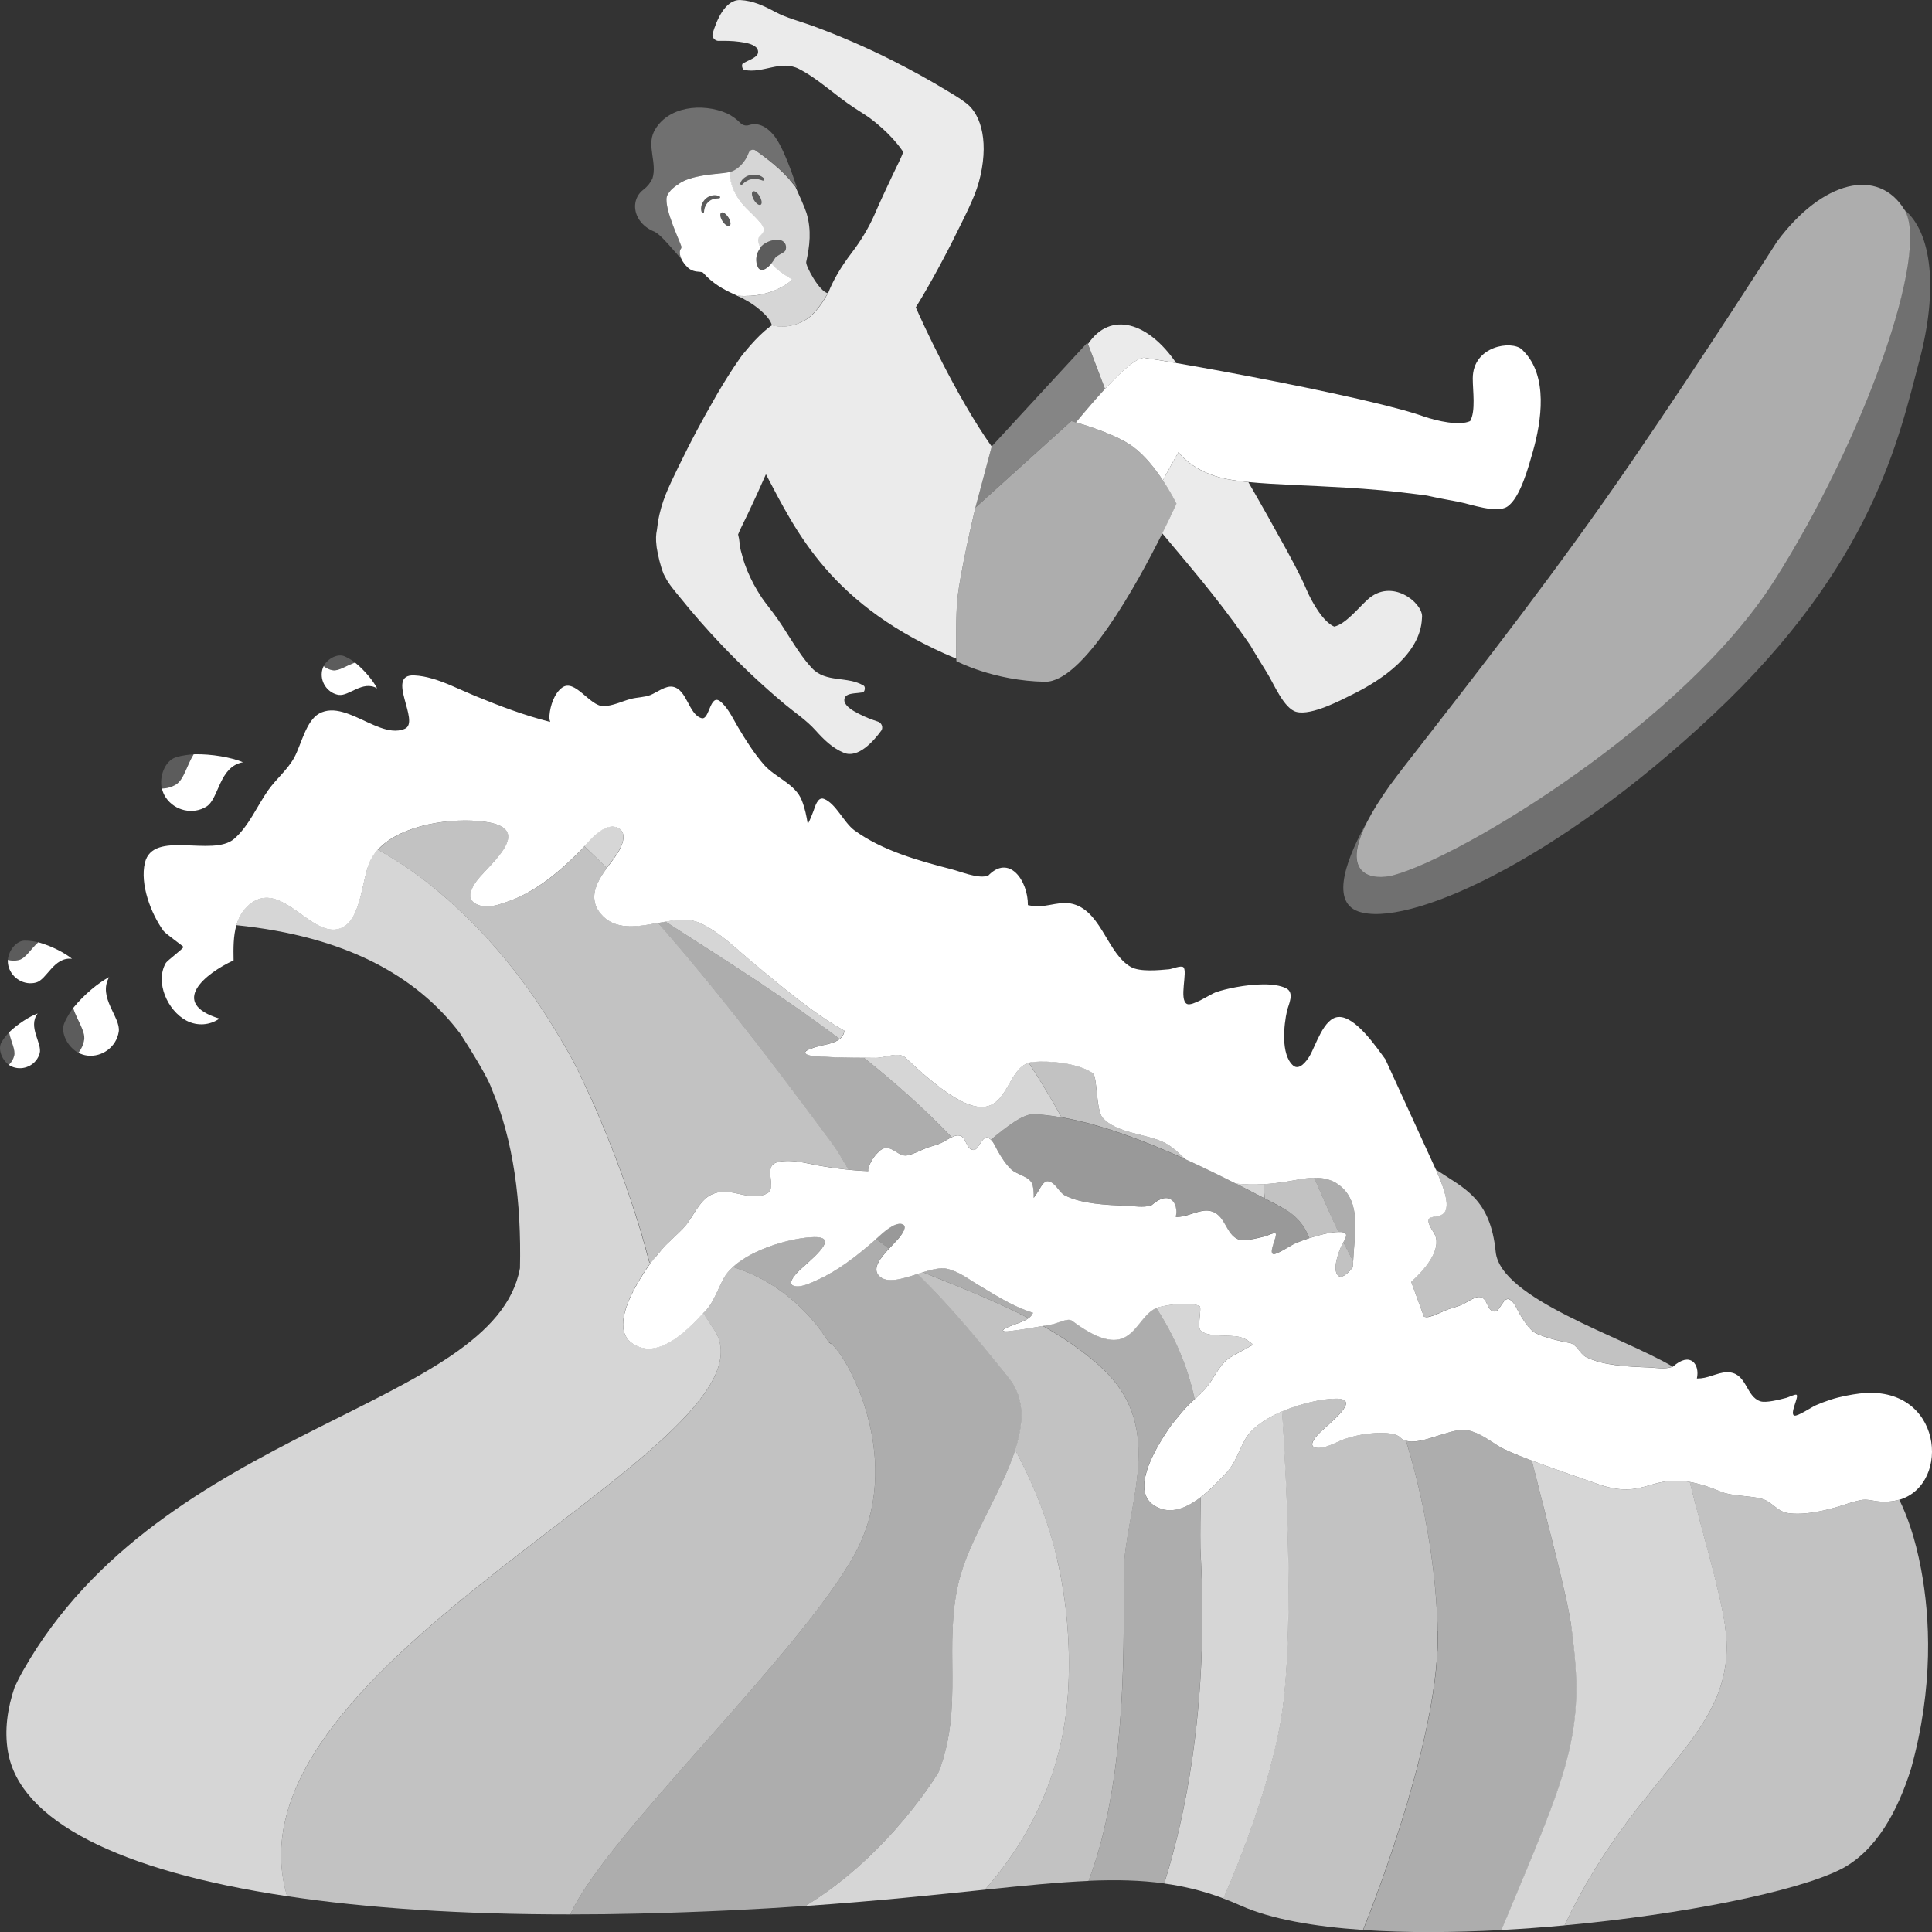 <svg viewBox="0 0 300 300" xmlns="http://www.w3.org/2000/svg"><rect x="0" y="0" width="300" height="300" fill="#333333" stroke="none"/><g fill="#fff"><path d="m 208.66 191.36 c .68 .17 .29 .92 -.06 1.53 .49 .99 .99 1.97 1.52 2.95 .17 -4.18 1.37 -9.09 -2.15 -11.81 -1.19 -.92 -2.53 -1.17 -3.91 -1.15 1.23 2.81 2.44 5.62 3.76 8.41 .32 -.01 .6 .01 .83 .07 z" opacity=".6"/><path d="m 147.79 176.57 c .32 -.15 .63 -.26 .9 -.27 1.49 -.04 1.15 2.19 2.48 2.26 .83 .04 1.38 -2.47 2.37 -1.85 .12 .08 .22 .17 .32 .26 2.49 -2.03 5.02 -4.07 6.79 -3.97 1.35 .08 2.76 .25 4.19 .51 -1.6 -2.89 -3.3 -5.72 -5.1 -8.49 -4.95 1.54 -2.51 15.08 -19.07 -.73 -1.17 -1.12 -3.14 -.01 -4.72 -.03 -.6 -.01 -1.21 -.01 -1.81 -.02 4.72 3.76 9.3 7.82 13.64 12.33 z" opacity=".8"/><path d="m 95.78 132.63 c .66 -.98 1.83 -3.29 .17 -4.1 -1.84 -.9 -3.92 1.4 -5.23 2.86 1.16 1.09 2.32 2.22 3.48 3.39 .56 -.77 1.14 -1.5 1.58 -2.15 z" opacity=".8"/><path d="m 131.09 160.26 c .02 -.07 .02 -.14 .03 -.21 -5.06 -2.81 -9.65 -6.83 -14.04 -10.43 -2.63 -2.16 -5.35 -4.94 -8.47 -6.33 -1.51 -.67 -3.36 -.51 -5.29 -.19 8.97 5.78 18.2 11.55 27.05 18.22 .34 -.27 .59 -.61 .7 -1.06 z" opacity=".8"/><path d="m 44.57 294.44 c -26.11 -3.91 -41.54 -11.73 -43.34 -22.46 -.56 -3.31 -.08 -6.69 1.04 -10 .39 -.83 .81 -1.68 1.31 -2.56 21.62 -38.18 73.18 -40.7 77.16 -62.5 .23 -10.26 -.98 -19.84 -4.45 -27.98 0 0 -.38 -1.56 -4.81 -8.42 -6.76 -8.97 -17.77 -15.12 -34.79 -16.86 .07 -.25 .16 -.49 .26 -.73 .25 -.63 .58 -1.22 1.03 -1.75 .22 -.26 .46 -.51 .74 -.74 1.71 -1.41 3.38 -1.23 5 -.44 1.84 .88 3.63 2.53 5.41 3.52 1.31 .73 2.6 1.1 3.9 .54 .04 -.01 .07 -.04 .11 -.06 3.05 -1.48 3 -7.63 4.37 -10.41 .05 -.1 .11 -.19 .16 -.28 .13 -.24 .27 -.47 .42 -.69 .18 -.24 .36 -.48 .56 -.7 .54 .3 1.07 .62 1.6 .93 1.43 .86 2.83 1.77 4.2 2.76 .43 .31 .86 .61 1.28 .94 1.71 1.31 3.35 2.72 4.95 4.18 2.21 2.03 4.31 4.18 6.28 6.45 3.71 4.27 7 8.92 9.87 13.81 .01 .02 .02 .04 .03 .05 .98 1.65 2.26 3.72 3.62 6.77 .01 .04 .03 .07 .03 .07 .66 1.37 1.3 2.74 1.9 4.12 2.27 5.21 4.31 10.57 6.07 16.02 .07 .23 .15 .45 .22 .68 .02 .05 .04 .11 .05 .17 .05 .15 .1 .3 .15 .47 .01 .02 .01 .03 .02 .05 .17 .55 .3 .95 .3 .95 .65 2.14 1.29 4.48 1.62 5.75 h .17 c -3.4 4.83 -6.02 10.37 -2.79 12.52 2.99 1.98 6.58 .14 10.97 -4.73 .63 .97 1.3 1.99 1.99 3.04 9.65 17.95 -77.35 51.07 -66.61 87.5 z" opacity=".8"/><path d="m 222.62 191.36 c 1.39 2.14 -.75 5.21 -3.5 7.66 l 1.89 5.15 c .04 .1 .07 .19 .1 .28 .22 .06 .44 .08 .67 .03 1 -.2 2.08 -.8 3.08 -1.18 .72 -.27 1.49 -.4 2.19 -.74 .47 -.22 1.08 -.64 1.66 -.91 .32 -.15 .63 -.26 .9 -.27 1.49 -.04 1.15 2.19 2.48 2.26 .83 .04 1.38 -2.47 2.37 -1.85 .12 .07 .22 .17 .32 .26 .48 .47 .75 1.16 1.06 1.71 .57 1.01 1.19 2.01 2.03 2.84 .96 .94 5.14 1.81 5.77 1.9 1.2 .17 1.67 1.73 2.65 2.22 2.6 1.3 6.35 1.48 9.68 1.6 .92 .03 2.56 .33 3.62 -.07 l .14 -.03 .01 -.01 c -7.95 -4.7 -26.76 -10.53 -27.49 -17.83 -.83 -8.3 -4.87 -9.82 -9.29 -12.77 5.22 11.47 -3.82 4.38 -.35 9.74 z" opacity=".7"/><path d="m 130.17 179 c .6 .93 1.18 1.89 1.55 2.63 1.02 .11 2.05 .19 3.1 .22 -.02 -.15 -.03 -.27 -.02 -.32 .02 -.08 .05 -.16 .07 -.24 .24 -.78 .8 -1.75 1.54 -2.42 .11 -.12 .22 -.22 .34 -.31 1.57 -1.12 2.62 1.13 4.1 .84 1 -.2 2.08 -.8 3.08 -1.18 .72 -.27 1.49 -.4 2.19 -.74 .47 -.22 1.08 -.64 1.66 -.91 -4.34 -4.51 -8.92 -8.57 -13.64 -12.33 -2.25 -.02 -4.51 -.03 -6.76 -.21 -.41 -.03 -2.13 0 -2.34 -.55 -.16 -.43 1.45 -.85 1.66 -.91 1.05 -.33 2.71 -.47 3.68 -1.25 -8.85 -6.67 -18.09 -12.44 -27.05 -18.22 -.39 .06 -.79 .13 -1.18 .21 10.11 11.43 19.77 24.44 26.72 33.8 .4 .54 .85 1.2 1.3 1.89 z" opacity=".6"/><path d="m 199.04 187.5 c 2.23 1.18 3.55 2.82 4.28 4.75 1.53 -.5 3.29 -.94 4.51 -.96 -1.32 -2.79 -2.54 -5.6 -3.76 -8.41 -1.6 .03 -3.25 .45 -4.74 .67 -1.01 .15 -2.06 .26 -3.11 .32 .05 .74 .1 1.48 .16 2.21 .94 .49 1.83 .97 2.67 1.41 z" opacity=".7"/><path d="m 184.04 179.99 c -.97 -.96 -1.95 -1.91 -3.18 -2.54 -2.77 -1.42 -7.51 -1.44 -9.66 -3.93 -1.05 -1.21 -.79 -6.43 -1.52 -6.91 -2.4 -1.56 -6.61 -1.94 -9.26 -1.74 -.24 .02 -.47 .07 -.68 .13 1.8 2.77 3.5 5.61 5.1 8.49 6.14 1.08 12.9 3.64 19.2 6.49 z" opacity=".7"/><path d="m 196.21 183.87 c -1.43 .09 -2.88 .07 -4.32 -.1 1.57 .8 3.07 1.57 4.47 2.31 -.06 -.74 -.11 -1.47 -.16 -2.21 z" opacity=".8"/><path d="m 294.92 232.87 c -1.01 .29 -2.16 .4 -3.46 .24 -.79 -.1 -1.6 -.36 -2.56 -.17 -1.11 .22 -2.3 .66 -3.36 .98 -.73 .22 -1.46 .41 -2.19 .58 -1.92 .44 -3.83 .68 -5.53 .48 -1.92 -.22 -2.56 -1.79 -4.29 -2.26 s -4.66 -.41 -6.19 -1.05 c -1.98 -.83 -3.59 -1.31 -4.95 -1.55 -6.44 -1.14 -7.23 3.05 -15 .06 -.51 -.2 -5.46 -1.84 -9.53 -3.38 -2.15 -.81 -4.05 -1.6 -4.94 -2.12 -1.55 -.92 -3.08 -2.19 -5.06 -2.59 -.96 -.2 -2.26 .13 -3.63 .56 -.28 .08 -.57 .17 -.85 .26 -1.86 .6 -3.75 1.2 -5.05 .81 -.36 -.1 -.68 -.26 -.93 -.53 -1.07 -1.14 -6.37 -.79 -9.47 .62 -1.16 .53 -2.76 1.29 -3.78 .94 -.89 -.31 -.05 -1.4 .55 -2.04 1.44 -1.54 7.07 -5.6 2.64 -5.52 -2.06 .03 -5.33 .73 -8.25 1.98 -1.66 .71 -3.21 1.6 -4.36 2.65 -.38 .35 -.73 .72 -1.01 1.11 -1.15 1.58 -1.86 4.55 -3.6 6.07 -1.29 1.42 -2.51 2.58 -3.66 3.47 -2.78 2.14 -5.2 2.66 -7.31 1.25 -3.23 -2.15 -.61 -7.69 2.79 -12.51 .74 -.88 1.44 -1.78 2.18 -2.59 .41 -.45 .87 -.88 1.34 -1.31 .01 -.01 .03 -.03 .05 -.04 .74 -.69 1.49 -1.37 2.06 -2.12 .19 -.24 .39 -.54 .59 -.84 .8 -1.26 1.68 -2.84 2.93 -3.57 .34 -.2 1.78 -1.01 3.51 -1.94 -.58 -.46 -1.16 -.94 -1.99 -1.16 -1.73 -.47 -5.01 .11 -6.19 -1.05 -.57 -.57 .27 -3.62 -.18 -3.8 -1.46 -.6 -4.32 -.29 -6.18 .16 -.17 .04 -.33 .1 -.49 .16 -3.62 1.52 -3.64 9.04 -13.1 1.99 -.67 -.51 -2.17 .39 -3.26 .58 -.42 .07 -.84 .14 -1.27 .22 -1.55 .27 -3.11 .55 -4.63 .73 -.28 .03 -1.48 .26 -1.55 -.03 -.06 -.22 1.1 -.67 1.26 -.73 .76 -.32 1.92 -.62 2.69 -1.18 .27 -.2 .5 -.43 .63 -.71 .02 -.04 .04 -.09 .05 -.13 -3.14 -.98 -5.81 -2.73 -8.39 -4.26 -1.55 -.91 -3.08 -2.18 -5.06 -2.59 -.96 -.19 -2.26 .14 -3.63 .56 -.28 .09 -.57 .18 -.85 .27 -2.36 .76 -4.78 1.55 -5.98 .27 -1.07 -1.14 .22 -2.76 1.56 -4.19 .48 -.52 .98 -1.02 1.36 -1.45 .58 -.65 1.68 -2.13 .64 -2.39 -1.16 -.29 -2.89 1.3 -3.98 2.31 -.2 .19 -.38 .35 -.53 .48 -2.55 2.21 -5.42 4.45 -8.52 5.86 -1.16 .53 -2.76 1.3 -3.78 .94 -.89 -.31 -.05 -1.39 .55 -2.03 1.44 -1.55 7.07 -5.6 2.64 -5.53 -3.23 .06 -9.45 1.72 -12.61 4.64 -.38 .35 -.73 .72 -1.01 1.1 -1.15 1.58 -1.86 4.55 -3.6 6.07 -4.39 4.87 -7.98 6.71 -10.97 4.73 -1.04 -.69 -1.47 -1.73 -1.47 -2.98 0 -2.65 1.95 -6.26 4.26 -9.54 .23 -.28 .46 -.56 .69 -.83 .25 -.31 .51 -.61 .77 -.92 .24 -.28 .47 -.57 .72 -.84 .14 -.14 .28 -.29 .43 -.43 .29 -.29 .6 -.58 .91 -.87 l .15 -.15 c .45 -.41 .89 -.82 1.3 -1.25 .16 -.17 .31 -.35 .46 -.52 .07 -.08 .14 -.16 .2 -.24 .03 -.03 .05 -.07 .07 -.1 .17 -.23 .34 -.48 .52 -.75 .55 -.85 1.14 -1.86 1.85 -2.65 .33 -.36 .68 -.68 1.08 -.91 .4 -.24 .81 -.39 1.21 -.48 l .09 -.03 h .02 c .21 -.04 .42 -.07 .62 -.08 .22 -.02 .43 -.02 .64 -.01 1.66 .09 3.28 .83 4.9 .68 .2 -.02 .41 -.06 .61 -.11 .28 -.06 .55 -.15 .83 -.3 .46 -.23 .61 -.64 .64 -1.12 .01 -.09 .02 -.18 .02 -.27 -.02 -.96 -.39 -2.13 .08 -2.88 .18 -.28 .47 -.49 .92 -.62 .12 -.03 .24 -.06 .38 -.08 1.3 -.19 2.55 -.04 3.75 .18 .02 .01 .04 .01 .07 .02 .79 .15 1.56 .32 2.3 .45 1.46 .26 2.95 .47 4.48 .63 1.02 .11 2.05 .19 3.1 .22 -.02 -.15 -.03 -.28 -.02 -.32 .02 -.08 .05 -.16 .07 -.24 .24 -.78 .8 -1.75 1.54 -2.42 .11 -.12 .23 -.22 .34 -.31 1.58 -1.12 2.62 1.13 4.11 .84 1 -.19 2.08 -.8 3.08 -1.18 .71 -.27 1.48 -.4 2.18 -.74 .47 -.22 1.09 -.64 1.67 -.91 .32 -.15 .63 -.26 .89 -.27 1.49 -.04 1.15 2.19 2.48 2.26 .83 .04 1.38 -2.47 2.37 -1.85 .12 .08 .23 .17 .33 .26 .48 .47 .74 1.16 1.05 1.71 .57 1.01 1.2 2.01 2.04 2.84 .95 .94 3.01 1.11 3.38 2.48 .16 .64 .19 1.31 .17 2 .35 -.46 .64 -.93 .86 -1.28 .24 -.4 .73 -1.4 1.36 -1.31 1.2 .17 1.67 1.73 2.65 2.22 2.6 1.3 6.35 1.48 9.68 1.6 .92 .03 2.57 .33 3.63 -.07 l .14 -.03 c 2.73 -2.44 4.23 -.37 3.74 1.82 .22 0 .43 0 .64 -.02 1.53 -.15 3.05 -1.13 4.52 -.93 2.62 .37 2.49 3.75 4.68 4.49 .88 .29 2.97 -.26 4.07 -.53 .31 -.08 1.36 -.61 1.57 -.47 .42 .26 -1.15 3.03 -.33 3.23 .52 .13 2.73 -1.35 3.31 -1.61 s 1.4 -.57 2.29 -.86 c 1.53 -.5 3.29 -.94 4.51 -.96 .32 -.01 .6 .01 .83 .07 .27 .07 .37 .23 .37 .44 0 .31 -.22 .72 -.43 1.09 -.1 .18 -.19 .34 -.26 .48 -.61 1.3 -1.56 4.06 -.42 4.8 .07 .04 .15 .06 .23 .07 .14 0 .3 -.04 .46 -.12 .37 -.19 .77 -.56 1.04 -.86 .08 -.09 .16 -.18 .21 -.25 .02 -.02 .04 -.05 .06 -.07 .03 -.04 .06 -.07 .09 -.11 s .06 -.08 .09 -.13 c 0 -.19 .01 -.39 .02 -.59 v -.28 c .17 -4.17 1.37 -9.09 -2.15 -11.8 -1.18 -.91 -2.53 -1.17 -3.9 -1.15 -1.61 .03 -3.25 .45 -4.75 .67 -1.01 .15 -2.05 .26 -3.1 .32 -1.44 .09 -2.88 .07 -4.32 -.09 -2.47 -1.25 -5.12 -2.55 -7.86 -3.79 -.97 -.95 -1.94 -1.9 -3.18 -2.54 -2.76 -1.42 -7.51 -1.44 -9.66 -3.92 -1.04 -1.21 -.78 -6.43 -1.52 -6.91 -2.4 -1.56 -6.6 -1.94 -9.25 -1.73 -.25 .02 -.47 .06 -.68 .13 -4.96 1.54 -2.51 15.08 -19.07 -.73 -1.17 -1.12 -3.14 -.01 -4.72 -.03 -.6 -.01 -1.2 -.01 -1.81 -.02 -2.25 -.01 -4.51 -.03 -6.76 -.2 -.41 -.04 -2.13 -.01 -2.34 -.55 -.16 -.43 1.45 -.85 1.66 -.92 1.05 -.33 2.71 -.47 3.68 -1.24 .33 -.27 .59 -.61 .7 -1.06 .02 -.07 .02 -.15 .04 -.22 -5.06 -2.81 -9.66 -6.83 -14.04 -10.42 -2.63 -2.16 -5.35 -4.95 -8.46 -6.33 -1.52 -.67 -3.37 -.5 -5.3 -.19 -.39 .07 -.78 .14 -1.18 .21 -.53 .09 -1.06 .19 -1.59 .27 -.5 .08 -1 .15 -1.49 .19 -.08 .01 -.16 .01 -.24 .02 -.12 0 -.24 .01 -.36 .02 -1.25 .06 -2.43 -.08 -3.49 -.59 -.63 -.31 -1.21 -.75 -1.73 -1.38 -.57 -.68 -.85 -1.37 -.94 -2.06 -.24 -1.74 .79 -3.46 1.9 -4.99 .56 -.77 1.14 -1.5 1.58 -2.15 .66 -.98 1.83 -3.29 .17 -4.1 -.29 -.14 -.58 -.2 -.87 -.2 -1.6 0 -3.25 1.83 -4.36 3.06 -.15 .16 -.29 .31 -.41 .45 -.08 .09 -.16 .17 -.23 .24 -2.38 2.4 -5.03 4.77 -8.03 6.43 -.92 .52 -1.87 .97 -2.86 1.33 -.52 .19 -1.11 .4 -1.72 .58 -1.23 .35 -2.56 .52 -3.67 -.14 -.36 -.21 -.57 -.48 -.68 -.77 -.31 -.88 .32 -1.99 .84 -2.7 .62 -.86 1.99 -2.15 3.13 -3.5 .01 -.02 .03 -.03 .04 -.05 l .03 -.03 c 1.61 -1.93 2.72 -3.96 .48 -5.03 -.4 -.19 -.9 -.35 -1.52 -.48 -4.53 -.9 -12.57 -.12 -16.69 3.45 -.28 .24 -.54 .49 -.77 .75 h -.01 c -.2 .22 -.38 .46 -.56 .7 -.15 .22 -.29 .45 -.42 .69 -.05 .09 -.11 .18 -.16 .28 -1.37 2.78 -1.32 8.93 -4.37 10.41 -.04 .02 -.07 .05 -.11 .06 -1.3 .56 -2.59 .19 -3.9 -.54 -1.78 -.99 -3.57 -2.64 -5.41 -3.52 -1.62 -.79 -3.29 -.98 -5 .43 -.28 .24 -.52 .49 -.74 .75 -.45 .53 -.78 1.12 -1.03 1.75 -.1 .24 -.19 .48 -.26 .73 -.47 1.65 -.47 3.54 -.43 5.44 -4.4 2.03 -10.09 6.63 -2.2 9.04 -1.44 1.02 -3.41 1.22 -5.15 .3 -2.9 -1.56 -4.86 -5.91 -3.2 -8.89 .27 -.48 2.76 -2.24 2.76 -2.55 -.01 -.08 -2.79 -2.06 -3.09 -2.47 -1.97 -2.72 -3.68 -7.28 -2.89 -10.58 1.25 -5.21 10.51 -.82 13.87 -3.73 2.26 -1.96 3.57 -5.12 5.28 -7.55 1.24 -1.75 3.04 -3.21 4.06 -5.1 1.06 -1.96 1.81 -5.66 3.84 -6.79 1.15 -.64 2.4 -.59 3.69 -.23 2.54 .7 5.23 2.6 7.62 2.85 .7 .08 1.38 .01 2.02 -.27 2.44 -1.09 -3.1 -8.48 1.43 -8.28 1.89 .08 3.83 .76 5.7 1.55 1.28 .54 2.54 1.13 3.73 1.62 3.81 1.57 7.71 3.05 11.69 4.05 -.07 -.29 -.14 -.53 -.13 -.62 0 -.13 .01 -.26 .02 -.4 .12 -1.53 .77 -3.42 1.94 -4.29 2 -1.5 4.3 2.89 6.45 2.86 1.44 -.02 2.87 -.76 4.24 -1.12 .99 -.26 2.11 -.24 3.06 -.61 .97 -.39 2.34 -1.49 3.46 -1.28 2.23 .41 2.45 4.32 4.47 4.88 1.27 .35 1.27 -3.99 2.97 -2.55 .2 .17 .39 .37 .57 .57 .87 1 1.5 2.33 2.15 3.43 1.19 2 2.46 4.01 3.99 5.77 1.75 2.01 4.91 2.99 5.9 5.59 .47 1.2 .72 2.41 .91 3.64 .38 -.71 .67 -1.45 .88 -2.02 .24 -.63 .64 -2.27 1.62 -1.9 1.86 .7 3.08 3.65 4.72 4.87 4.35 3.19 10.04 4.75 15.1 6.06 1.4 .36 3.96 1.43 5.43 1.06 l .21 -.01 c 3.3 -3.51 6.25 .72 6.22 4.52 .33 .07 .65 .12 .96 .15 2.25 .23 4.22 -1.03 6.5 -.18 4.06 1.52 4.98 7.58 8.51 9.62 1.42 .82 4.4 .51 5.95 .37 .44 -.03 1.85 -.64 2.22 -.32 .72 .61 -.74 5.07 .57 5.71 .81 .4 3.66 -1.53 4.44 -1.81 .8 -.28 1.92 -.57 3.17 -.8 2.7 -.5 5.97 -.71 7.75 .16 1.4 .68 .41 2.5 .17 3.5 -.49 2.15 -1.01 6.8 .95 8.51 .98 .85 2.13 -.77 2.54 -1.45 .98 -1.64 2.19 -5.95 4.49 -6.09 2.63 -.16 5.89 4.68 7.29 6.57 l 7.36 16.08 c .18 .38 .34 .73 .49 1.07 5.23 11.46 -3.82 4.37 -.35 9.74 1.39 2.14 -.74 5.21 -3.49 7.66 l 1.88 5.15 c .05 .1 .07 .19 .11 .28 .21 .06 .43 .08 .67 .04 1 -.2 2.08 -.81 3.07 -1.19 .72 -.27 1.49 -.4 2.19 -.74 .47 -.22 1.09 -.63 1.67 -.91 .32 -.15 .63 -.26 .89 -.27 1.49 -.04 1.15 2.2 2.48 2.26 .83 .05 1.38 -2.46 2.37 -1.84 .12 .07 .23 .16 .33 .26 .48 .47 .74 1.15 1.05 1.71 .57 1.01 1.2 2 2.04 2.83 .95 .94 5.14 1.81 5.77 1.9 1.2 .17 1.66 1.72 2.65 2.22 2.6 1.3 6.35 1.48 9.68 1.6 .92 .03 2.56 .33 3.63 -.07 l .14 -.03 q 0 -.01 .01 -.01 c 2.72 -2.44 4.22 -.37 3.73 1.83 .22 0 .43 -.01 .64 -.03 1.53 -.15 3.05 -1.13 4.52 -.92 2.62 .36 2.49 3.75 4.68 4.48 .88 .3 2.97 -.25 4.07 -.53 .31 -.08 1.36 -.61 1.57 -.47 .42 .26 -1.15 3.03 -.33 3.23 .52 .13 2.73 -1.35 3.31 -1.6 .58 -.26 1.4 -.58 2.29 -.87 1.53 -.5 3.3 -.81 4.51 -.96 12.89 -1.54 14.36 14.09 6.17 16.5 z"/><path d="m 101.7 195.28 c .25 -.31 .51 -.61 .77 -.91 .24 -.28 .48 -.57 .73 -.84 .14 -.15 .28 -.29 .43 -.43 .29 -.3 .6 -.59 .91 -.87 .05 -.05 .1 -.1 .15 -.14 .45 -.41 .89 -.83 1.3 -1.26 .16 -.17 .31 -.34 .46 -.52 .07 -.08 .14 -.16 .2 -.24 .02 -.03 .05 -.07 .07 -.1 .17 -.23 .34 -.48 .51 -.75 .56 -.86 1.14 -1.86 1.86 -2.65 .33 -.37 .69 -.69 1.08 -.92 .41 -.24 .81 -.38 1.21 -.48 .03 -.01 .06 -.02 .1 -.03 h .02 c .21 -.04 .42 -.07 .62 -.08 .21 -.01 .43 -.01 .64 0 1.66 .09 3.28 .83 4.89 .68 .21 -.02 .41 -.06 .62 -.11 .28 -.07 .55 -.16 .83 -.3 .46 -.24 .61 -.65 .64 -1.13 .01 -.09 .01 -.17 .01 -.26 -.02 -.97 -.39 -2.14 .09 -2.89 .17 -.27 .46 -.49 .92 -.62 .12 -.03 .24 -.06 .38 -.08 1.3 -.19 2.55 -.04 3.75 .18 .02 .01 .05 .01 .07 .02 .79 .15 1.56 .32 2.3 .45 1.46 .26 2.96 .47 4.48 .63 -.38 -.74 -.96 -1.7 -1.55 -2.63 -.45 -.69 -.9 -1.36 -1.3 -1.89 -6.95 -9.36 -16.62 -22.37 -26.72 -33.8 -.53 .1 -1.06 .19 -1.59 .27 -.5 .08 -1 .15 -1.49 .19 -.08 .01 -.16 .01 -.24 .02 -.12 .01 -.25 .02 -.37 .03 -1.25 .06 -2.43 -.08 -3.48 -.59 -.63 -.31 -1.22 -.75 -1.74 -1.38 -.56 -.68 -.85 -1.37 -.94 -2.06 -.23 -1.74 .8 -3.46 1.9 -4.99 -1.16 -1.17 -2.32 -2.31 -3.48 -3.39 -.15 .17 -.29 .32 -.41 .46 -.08 .09 -.16 .17 -.22 .24 -2.38 2.4 -5.03 4.77 -8.03 6.43 -.92 .51 -1.88 .96 -2.87 1.32 -.52 .19 -1.11 .41 -1.71 .58 -1.23 .35 -2.56 .52 -3.67 -.13 -.36 -.22 -.57 -.48 -.68 -.78 -.31 -.87 .32 -1.99 .84 -2.7 .62 -.86 1.99 -2.15 3.13 -3.5 l .04 -.04 .03 -.03 c 1.61 -1.93 2.72 -3.96 .49 -5.03 -.4 -.19 -.9 -.35 -1.52 -.48 -4.53 -.9 -12.57 -.12 -16.69 3.45 -.27 .24 -.53 .49 -.77 .75 .54 .3 1.07 .62 1.6 .94 1.43 .86 2.83 1.77 4.2 2.76 .43 .31 .85 .61 1.27 .93 1.72 1.32 3.36 2.73 4.95 4.19 2.21 2.03 4.31 4.18 6.28 6.45 3.71 4.27 7 8.92 9.87 13.81 l .03 .05 c .99 1.65 2.26 3.72 3.62 6.77 .01 .03 .02 .05 .03 .07 .66 1.37 1.31 2.74 1.91 4.12 2.26 5.21 4.31 10.58 6.07 16.03 .07 .22 .15 .45 .22 .67 .02 .06 .03 .12 .05 .17 .05 .15 .1 .3 .15 .47 l .02 .05 c .1 .32 .2 .64 .3 .95 .65 2.13 1.29 4.48 1.62 5.75 h .17 l .69 -.84 z" opacity=".7"/><path d="m 208.34 193.37 c -.61 1.3 -1.56 4.06 -.42 4.8 .07 .04 .14 .06 .22 .07 .14 .01 .3 -.03 .46 -.12 .38 -.19 .77 -.56 1.04 -.86 .08 -.09 .16 -.18 .22 -.25 .02 -.02 .04 -.05 .06 -.07 .03 -.04 .06 -.07 .08 -.11 .04 -.04 .06 -.08 .1 -.13 0 -.2 .01 -.39 .01 -.59 0 -.09 0 -.18 .01 -.28 -.52 -.98 -1.03 -1.96 -1.52 -2.94 -.1 .18 -.2 .34 -.26 .48 z" opacity=".7"/><path d="m 140.03 190.06 c -1.16 -.29 -2.89 1.3 -3.98 2.31 .66 .48 1.32 .99 1.98 1.52 .49 -.52 .98 -1.01 1.37 -1.45 .58 -.65 1.68 -2.13 .64 -2.39 z" opacity=".5"/><path d="m 129.21 208.77 c -.17 -.1 -.32 -.21 -.49 -.3 -2.56 -4.07 -6.07 -7.54 -10.62 -9.96 -1.35 -.72 -2.8 -1.29 -4.3 -1.78 -.38 .35 -.73 .72 -1.01 1.11 -1.15 1.58 -1.86 4.55 -3.6 6.07 .63 .97 1.3 1.98 1.99 3.03 9.65 17.95 -77.35 51.07 -66.61 87.5 12.37 1.86 27.13 2.84 43.99 2.83 5.44 -12.17 35.69 -40.43 44.21 -56.04 7.72 -14.14 -.86 -30.09 -3.56 -32.46 z" opacity=".7"/><path d="m 160.34 203.97 c .02 -.04 .03 -.09 .05 -.13 -3.14 -.99 -5.82 -2.73 -8.4 -4.26 -1.54 -.92 -3.08 -2.19 -5.06 -2.59 -.96 -.2 -2.26 .13 -3.63 .56 5.47 2.21 11.12 4.39 16.41 7.13 .27 -.2 .49 -.43 .63 -.71 z" opacity=".6"/><path d="m 145.79 275.11 c 3.92 -10.34 .63 -19.52 3.14 -29.66 1.58 -6.41 6.59 -13.73 8.72 -20.31 1.34 -4.14 1.55 -7.99 -.97 -11.14 -3.63 -4.54 -8.68 -10.84 -14.23 -16.18 -2.36 .76 -4.78 1.55 -5.98 .27 -1.07 -1.14 .22 -2.77 1.56 -4.2 -.66 -.53 -1.32 -1.04 -1.98 -1.52 -.2 .19 -.38 .35 -.53 .48 -2.55 2.21 -5.41 4.45 -8.51 5.86 -1.16 .53 -2.76 1.29 -3.79 .94 -.89 -.31 -.05 -1.39 .55 -2.03 1.45 -1.55 7.08 -5.61 2.64 -5.53 -3.23 .06 -9.44 1.72 -12.61 4.64 1.5 .49 2.95 1.06 4.3 1.78 4.55 2.42 8.06 5.89 10.62 9.96 .13 .03 .29 .13 .49 .3 2.71 2.38 11.28 18.33 3.56 32.46 -8.53 15.61 -38.77 43.87 -44.21 56.04 3.47 0 7.02 -.04 10.66 -.13 9.75 -.23 18.29 -.66 25.84 -1.18 13.05 -7.88 20.71 -20.82 20.73 -20.85 z" opacity=".6"/><path d="m 160.65 173 c -1.77 -.1 -4.3 1.94 -6.79 3.97 .48 .47 .75 1.16 1.06 1.71 .57 1.01 1.19 2.01 2.03 2.84 .96 .94 3.02 1.11 3.38 2.49 .17 .64 .19 1.31 .17 1.99 .35 -.46 .65 -.93 .86 -1.28 .25 -.4 .73 -1.4 1.36 -1.31 1.2 .17 1.67 1.73 2.65 2.22 2.6 1.3 6.35 1.48 9.68 1.6 .92 .03 2.56 .33 3.62 -.07 l .14 -.03 c 2.73 -2.45 4.24 -.37 3.74 1.82 .22 0 .44 -.01 .64 -.03 1.53 -.15 3.05 -1.13 4.52 -.93 2.62 .37 2.49 3.75 4.68 4.49 .88 .3 2.98 -.26 4.07 -.53 .31 -.08 1.36 -.61 1.58 -.47 .42 .27 -1.15 3.03 -.33 3.24 .52 .13 2.73 -1.35 3.31 -1.61 s 1.4 -.57 2.29 -.86 c -.73 -1.93 -2.04 -3.57 -4.28 -4.75 -.84 -.45 -1.74 -.92 -2.67 -1.41 -1.4 -.74 -2.9 -1.51 -4.47 -2.31 -2.47 -1.25 -5.12 -2.55 -7.86 -3.78 -6.3 -2.85 -13.06 -5.41 -19.2 -6.49 -1.44 -.25 -2.84 -.43 -4.19 -.51 z" opacity=".5"/><path d="m 164.18 242.21 c -.24 -1.04 -.5 -2.08 -.8 -3.12 -1.33 -4.7 -3.31 -9.38 -5.74 -13.95 -2.13 6.58 -7.14 13.9 -8.72 20.31 -2.51 10.15 .79 19.32 -3.14 29.66 -.01 .04 -7.68 12.97 -20.73 20.85 11.23 -.77 20.28 -1.74 27.89 -2.53 5.72 -6.45 12.33 -16.97 12.97 -31.81 .28 -6.34 -.25 -12.95 -1.74 -19.41 z" opacity=".8"/><path d="m 52.61 107.9 c 1.56 .25 3.72 -2.32 5.95 -1.01 -.61 -1.19 -1.99 -2.83 -3.31 -3.91 -.03 -.03 -.07 -.06 -.11 -.09 -1.3 .41 -2.5 1.34 -3.46 1.19 -.54 -.08 -1.02 -.32 -1.42 -.64 -.15 .3 -.26 .63 -.29 .98 -.18 1.67 1.01 3.23 2.65 3.49 z"/><path d="m 174.55 242.64 c .88 -10.36 6.28 -21.42 -3.7 -30.45 -2.71 -2.45 -5.73 -4.49 -8.92 -6.3 -1.55 .27 -3.11 .55 -4.64 .73 -.28 .03 -1.47 .27 -1.55 -.02 -.06 -.23 1.11 -.67 1.26 -.74 .76 -.32 1.93 -.62 2.69 -1.18 -5.28 -2.74 -10.93 -4.92 -16.41 -7.13 -.28 .09 -.56 .18 -.85 .27 5.55 5.34 10.59 11.64 14.23 16.18 2.52 3.15 2.31 7 .97 11.14 2.43 4.57 4.41 9.25 5.74 13.95 .3 1.04 .55 2.08 .8 3.12 1.49 6.46 2.02 13.07 1.74 19.41 -.65 14.85 -7.25 25.36 -12.97 31.81 6.18 -.64 11.41 -1.16 16.09 -1.36 6.95 -18.19 5.13 -44.91 5.51 -49.43 z" opacity=".7"/><path d="m 55.14 102.89 c -.35 -.27 -.97 -.7 -1.66 -.99 -1.07 -.45 -2.62 .37 -3.23 1.53 .41 .32 .89 .56 1.42 .64 .97 .15 2.16 -.78 3.46 -1.19 z" opacity=".2"/><path d="m 186.39 240.38 c -.03 -2.62 .03 -5.27 .06 -7.91 -2.78 2.14 -5.2 2.66 -7.31 1.25 -3.24 -2.15 -.62 -7.7 2.79 -12.52 .74 -.88 1.44 -1.78 2.18 -2.59 .41 -.45 .87 -.88 1.34 -1.31 l .05 -.05 c -1.07 -5.15 -3.16 -9.87 -5.94 -14.16 -3.62 1.52 -3.64 9.04 -13.1 1.98 -.67 -.5 -2.17 .39 -3.26 .58 -.42 .07 -.84 .15 -1.27 .22 3.19 1.8 6.21 3.85 8.92 6.3 9.98 9.03 4.57 20.09 3.7 30.45 -.38 4.53 1.44 31.24 -5.51 49.43 4.28 -.18 8.09 -.1 11.74 .41 7.85 -25.07 5.64 -49.65 5.61 -52.09 z" opacity=".6"/><path d="m 27.34 121.81 c -.68 .42 -1.44 .62 -2.2 .64 .12 .48 .31 .96 .61 1.4 1.4 2.06 4.22 2.69 6.3 1.4 1.98 -1.23 1.94 -6.22 5.68 -6.89 -1.82 -.77 -4.93 -1.29 -7.45 -1.24 -.06 0 -.13 .01 -.21 .01 -1.06 1.71 -1.51 3.92 -2.73 4.68 z"/><path d="m 27.34 121.81 c 1.23 -.76 1.67 -2.97 2.73 -4.68 -.65 .04 -1.75 .14 -2.8 .48 -1.63 .53 -2.58 2.94 -2.14 4.85 .76 -.03 1.52 -.22 2.2 -.64 z" opacity=".2"/><path d="m 187.57 215.15 c .19 -.25 .39 -.54 .58 -.85 .81 -1.25 1.69 -2.83 2.93 -3.57 .34 -.2 1.78 -1.01 3.52 -1.94 -.59 -.46 -1.17 -.93 -1.99 -1.16 -1.74 -.47 -5.02 .12 -6.19 -1.05 -.57 -.57 .27 -3.62 -.18 -3.8 -1.46 -.6 -4.33 -.29 -6.19 .16 -.17 .04 -.33 .1 -.49 .17 2.77 4.28 4.87 9.01 5.94 14.16 .74 -.69 1.49 -1.37 2.06 -2.11 z" opacity=".8"/><path d="m 199.09 219.16 c -1.66 .71 -3.21 1.6 -4.36 2.66 -.38 .35 -.73 .72 -1.01 1.11 -1.15 1.58 -1.86 4.55 -3.6 6.07 -1.29 1.43 -2.5 2.59 -3.66 3.47 -.04 2.64 -.1 5.29 -.06 7.91 .03 2.45 2.24 27.02 -5.61 52.09 3.12 .43 6.12 1.17 9.19 2.32 2.81 -6.48 6.93 -17.02 8.79 -26.93 2.32 -12.39 1 -38.21 .32 -48.71 z" opacity=".8"/><path d="m 5.59 152.57 c 1.7 -.45 2.75 -4.02 5.59 -3.69 -1.15 -.95 -3.27 -2.01 -5.09 -2.52 -.05 -.01 -.1 -.03 -.15 -.04 -1.14 .99 -1.94 2.48 -2.99 2.75 -.58 .15 -1.17 .13 -1.73 -.02 -.02 .37 .02 .75 .14 1.14 .56 1.78 2.45 2.85 4.23 2.38 z"/><path d="m 2.95 149.08 c 1.05 -.28 1.85 -1.76 2.99 -2.75 -.48 -.12 -1.29 -.28 -2.12 -.27 -1.29 .02 -2.5 1.54 -2.6 3 .55 .15 1.15 .18 1.73 .02 z" opacity=".2"/><path d="m 2.19 163.99 c -.15 .53 -.44 .99 -.82 1.36 .28 .19 .6 .35 .96 .43 1.66 .41 3.38 -.59 3.83 -2.22 .43 -1.56 -1.89 -4.1 -.31 -6.19 -1.28 .46 -3.09 1.64 -4.34 2.83 -.03 .03 -.07 .07 -.1 .1 .25 1.38 1.05 2.72 .78 3.68 z"/><path d="m 2.19 163.99 c .27 -.96 -.53 -2.31 -.78 -3.68 -.31 .32 -.82 .89 -1.19 1.55 -.58 1.03 .06 2.71 1.16 3.49 .37 -.37 .67 -.82 .82 -1.36 z" opacity=".2"/><path d="m 13.06 161.47 c -.11 .76 -.44 1.44 -.89 2.01 .43 .21 .89 .37 1.39 .43 2.35 .27 4.53 -1.39 4.88 -3.72 .33 -2.22 -3.3 -5.31 -1.49 -8.46 -1.67 .85 -3.96 2.79 -5.47 4.65 -.04 .05 -.08 .1 -.12 .16 .59 1.85 1.91 3.56 1.71 4.93 z"/><path d="m 12.17 163.48 c .45 -.57 .78 -1.25 .89 -2.01 .2 -1.37 -1.12 -3.08 -1.71 -4.93 -.37 .5 -.97 1.36 -1.37 2.34 -.62 1.52 .55 3.72 2.19 4.6 z" opacity=".2"/><path d="m 223.25 253.3 c -.33 -13.15 -3.38 -24.59 -4.93 -29.58 -.35 -.1 -.67 -.27 -.93 -.54 -1.07 -1.14 -6.37 -.79 -9.47 .62 -1.16 .53 -2.76 1.29 -3.79 .94 -.89 -.31 -.05 -1.39 .55 -2.03 1.45 -1.55 7.08 -5.61 2.64 -5.53 -2.06 .04 -5.33 .73 -8.25 1.98 .68 10.49 2 36.32 -.32 48.71 -1.86 9.9 -5.98 20.45 -8.79 26.93 .92 .34 1.85 .72 2.78 1.14 4.59 2.04 11.23 3.22 18.91 3.74 2.42 -6.05 11.97 -30.95 11.58 -46.38 z" opacity=".7"/><path d="m 244.01 252.68 c -.67 -4.95 -3.88 -16.78 -6.15 -25.88 -2.15 -.81 -4.05 -1.59 -4.94 -2.12 -1.54 -.92 -3.08 -2.19 -5.06 -2.59 -.96 -.2 -2.26 .13 -3.63 .56 -.28 .09 -.56 .18 -.85 .27 -1.86 .6 -3.75 1.2 -5.05 .81 1.54 4.99 4.6 16.44 4.93 29.58 .38 15.43 -9.16 40.32 -11.58 46.38 6.61 .45 13.98 .41 21.48 .01 10.42 -24.95 13.16 -30.21 10.87 -47.01 z" opacity=".6"/><path d="m 267.9 252.68 c -.77 -5.68 -3.76 -15.36 -5.51 -22.56 -6.44 -1.14 -7.23 3.05 -15 .06 -.51 -.2 -5.46 -1.84 -9.53 -3.38 2.28 9.1 5.48 20.93 6.15 25.88 2.29 16.79 -.45 22.06 -10.87 47.01 3.26 -.17 6.55 -.42 9.8 -.72 11.46 -24.34 27.22 -29.66 24.95 -46.29 z" opacity=".8"/><path d="m 294.92 232.87 c -1.01 .3 -2.16 .4 -3.46 .24 -.8 -.1 -1.6 -.36 -2.56 -.17 -1.11 .22 -2.31 .67 -3.37 .98 -.72 .22 -1.46 .41 -2.19 .58 -1.91 .44 -3.83 .68 -5.52 .48 -1.92 -.23 -2.57 -1.79 -4.29 -2.26 -1.74 -.47 -4.67 -.41 -6.19 -1.05 -1.99 -.84 -3.59 -1.31 -4.96 -1.55 1.75 7.2 4.73 16.88 5.51 22.56 2.27 16.63 -13.49 21.96 -24.95 46.29 18.45 -1.7 35.95 -5.24 42.8 -8.66 5.55 -2.78 8.94 -9.07 11.01 -15.68 3.53 -12.7 2.95 -23.54 1.56 -30.95 -.94 -5.02 -2.21 -8.38 -3.39 -10.81 z" opacity=".7"/><path d="m 275.48 90.17 c -13.92 21.97 -48.54 42.91 -59.17 45.75 -2.96 .79 -8.48 .27 -3.94 -8.5 -2.98 5.28 -6.01 12.51 -1.45 14.11 7.37 2.58 30.4 -7.34 55.19 -30.65 24.8 -23.31 28.78 -43.04 31.94 -54.93 2.91 -10.96 1.96 -19.88 -2.37 -23.41 4.06 6.59 -6.24 35.59 -20.21 57.62 z" opacity=".3"/><path d="m 216.03 121.66 c -.06 .08 -.12 .17 -.18 .25 -1.52 2.13 -2.65 3.95 -3.46 5.51 -4.55 8.77 .97 9.29 3.94 8.5 10.63 -2.84 45.24 -23.78 59.17 -45.75 13.97 -22.03 24.26 -51.04 20.21 -57.62 -4.06 -6.59 -12.69 -4.57 -19.76 4.94 0 0 -11.56 18.11 -22.75 34.42 -11.19 16.3 -22.33 30.64 -35.31 47.3 -.67 .87 -1.28 1.68 -1.85 2.46 z" opacity=".6"/><path d="m 101.63 35.99 c .37 .14 .9 .62 1.49 1.23 .88 .91 1.89 2.13 2.74 3.07 -.09 -.18 -.16 -.35 -.21 -.52 -.1 -.33 -.12 -.64 -.05 -.89 .03 -.13 .09 -.24 .17 -.33 .01 -.01 .02 -.06 .03 -.11 .01 -.07 .01 -.14 0 -.19 -.04 -.13 -.11 -.31 -.2 -.53 -.18 -.44 -.43 -1.04 -.7 -1.71 -.14 -.34 -.28 -.69 -.41 -1.05 -.16 -.41 -.31 -.83 -.44 -1.25 -.27 -.83 -.48 -1.64 -.54 -2.3 -.03 -.33 -.02 -.62 .03 -.86 .03 -.12 .07 -.23 .12 -.32 .1 -.17 .21 -.33 .32 -.47 .23 -.29 .49 -.54 .77 -.76 .14 -.11 .29 -.21 .44 -.3 .01 -.01 .03 -.02 .04 -.03 .12 -.09 .23 -.18 .36 -.26 .05 -.03 .11 -.06 .16 -.09 .09 -.06 .19 -.11 .29 -.16 .06 -.03 .13 -.06 .19 -.09 .1 -.04 .19 -.09 .29 -.13 .07 -.03 .14 -.05 .22 -.08 .1 -.04 .2 -.08 .3 -.11 .07 -.02 .14 -.04 .21 -.06 .11 -.03 .22 -.07 .33 -.1 .07 -.02 .13 -.03 .2 -.05 .12 -.03 .23 -.06 .35 -.09 .07 -.02 .14 -.03 .21 -.04 .12 -.03 .24 -.05 .36 -.08 .06 -.01 .12 -.02 .18 -.03 .13 -.02 .26 -.05 .39 -.07 .05 -.01 .1 -.02 .15 -.02 l .42 -.06 c .04 -.01 .08 -.01 .12 -.02 l .45 -.06 h .02 c .71 -.09 1.39 -.15 1.99 -.22 h .02 c .12 -.01 .23 -.03 .34 -.05 .04 -.01 .09 -.01 .13 -.02 .1 -.01 .18 -.03 .27 -.04 .06 -.01 .13 -.02 .19 -.03 .26 -.05 .55 -.16 .83 -.33 .56 -.33 1.13 -.87 1.58 -1.56 .22 -.34 .42 -.72 .56 -1.13 .11 -.32 .44 -.47 .76 -.42 .1 .02 .21 .06 .3 .12 .1 .07 .22 .16 .35 .25 .05 .04 .09 .07 .15 .11 .09 .06 .2 .14 .3 .22 l .06 .04 c .09 .07 .17 .13 .27 .2 .14 .1 .3 .22 .45 .34 .1 .07 .18 .14 .28 .22 .16 .12 .32 .26 .49 .39 .11 .09 .21 .17 .33 .27 .17 .14 .34 .29 .51 .44 .12 .11 .24 .2 .36 .32 .17 .16 .34 .33 .52 .49 .13 .12 .25 .24 .38 .37 .17 .17 .34 .36 .51 .54 .13 .14 .26 .27 .39 .42 .16 .18 .32 .38 .49 .57 .12 .15 .25 .28 .37 .43 l .01 .01 c .03 .04 .06 .07 .09 .11 0 0 .03 .06 .08 .17 -.17 -.53 -.52 -1.63 -.98 -2.87 -.67 -1.81 -1.56 -3.92 -2.41 -5.1 -.03 -.05 -.07 -.1 -.1 -.14 -1.62 -2.09 -3.13 -2.05 -3.98 -1.77 -.47 .16 -.99 .04 -1.34 -.31 -.61 -.62 -1.3 -1.12 -2.06 -1.49 -3.82 -1.69 -9.34 -1.15 -11.37 2.81 -1.13 2.27 .52 4.89 -.24 7.29 -.31 .67 -.79 1.27 -1.4 1.73 -1.6 1.21 -1.71 3.43 -.37 5.05 .51 .61 1.22 1.15 2.15 1.5 z" opacity=".3"/><path d="m 114.59 45.92 c 5.57 .42 8.44 -2.51 8.44 -2.51 s -1.49 -.91 -2.17 -1.47 c -.33 -.27 -.7 -.63 -1.05 -1.03 -.04 .04 -.07 .08 -.11 .12 -.04 .05 -.08 .1 -.13 .14 -.08 .09 -.16 .16 -.24 .23 -.04 .03 -.07 .07 -.11 .1 -.12 .09 -.23 .17 -.34 .24 -.02 .01 -.04 .02 -.06 .03 -.09 .05 -.18 .08 -.27 .11 -.04 .01 -.07 .01 -.1 .02 -.07 .01 -.14 .01 -.2 .01 -.03 0 -.07 -.01 -.1 -.02 -.06 -.02 -.12 -.05 -.18 -.08 -.03 -.02 -.05 -.03 -.08 -.05 -.08 -.07 -.15 -.15 -.2 -.26 -.11 -.21 -.18 -.43 -.22 -.66 s -.05 -.46 -.04 -.7 c .02 -.23 .06 -.47 .13 -.69 s .17 -.44 .29 -.64 c .08 -.13 .16 -.24 .25 -.35 -.11 -.21 -.2 -.42 -.27 -.62 -.09 -.25 -.16 -.51 -.08 -.77 .13 -.45 .65 -.68 .81 -1.12 .16 -.45 -.11 -.93 -.41 -1.3 -.69 -.85 -1.51 -1.57 -2.27 -2.35 -2.01 -2.05 -2.53 -4 -2.57 -5.57 -.04 .01 -.08 .01 -.13 .02 -.09 .02 -.18 .03 -.27 .04 -.04 .01 -.09 .01 -.13 .02 -.11 .02 -.22 .03 -.34 .05 h -.02 c -.6 .07 -1.28 .14 -1.99 .22 h -.02 c -.15 .02 -.3 .04 -.45 .06 -.04 .01 -.08 .01 -.12 .02 -.14 .02 -.28 .04 -.42 .06 -.05 .01 -.1 .02 -.15 .02 -.13 .02 -.26 .04 -.39 .07 -.06 .01 -.12 .02 -.18 .03 -.12 .02 -.24 .05 -.36 .08 -.07 .01 -.14 .03 -.21 .04 -.12 .03 -.24 .06 -.35 .09 -.07 .02 -.13 .03 -.2 .05 -.11 .03 -.22 .07 -.33 .1 -.07 .02 -.14 .04 -.21 .06 -.1 .03 -.2 .07 -.3 .11 -.07 .03 -.14 .05 -.22 .08 -.1 .04 -.19 .09 -.29 .13 -.06 .03 -.13 .06 -.19 .09 -.1 .05 -.19 .11 -.29 .16 -.05 .03 -.11 .06 -.16 .09 -.13 .08 -.25 .17 -.36 .26 -.01 .01 -.03 .02 -.04 .03 -.15 .09 -.3 .19 -.44 .3 -.28 .21 -.54 .46 -.77 .76 -.12 .15 -.22 .3 -.32 .47 -.05 .09 -.09 .2 -.12 .32 -.06 .24 -.06 .53 -.03 .86 .06 .66 .27 1.47 .54 2.3 .14 .42 .29 .84 .44 1.25 .14 .36 .28 .71 .41 1.05 .27 .67 .53 1.27 .7 1.71 .09 .22 .16 .4 .2 .53 .02 .05 .01 .13 0 .19 -.01 .05 -.02 .1 -.03 .11 -.08 .1 -.14 .21 -.17 .33 -.07 .25 -.05 .56 .05 .89 .05 .17 .12 .34 .21 .52 l -.04 -.05 c .22 .44 .56 .89 .98 1.29 .51 .49 1.19 .64 1.8 .66 .22 .01 .4 .05 .55 .12 1.49 1.69 3.18 2.62 4.8 3.35 .82 .37 1.57 .74 2.25 1.13 l -.26 -.16 c -.09 -.06 -.18 -.11 -.28 -.16 -.12 -.07 -.23 -.14 -.36 -.21 -.22 -.12 -.46 -.24 -.72 -.34 z m -2.77 -15.32 c 0 .05 -.01 .09 -.04 .13 -.03 .03 -.07 .06 -.12 .06 h -.01 c -.33 .03 -.62 .04 -.9 .13 -.28 .07 -.52 .22 -.73 .42 -.22 .19 -.38 .42 -.5 .69 -.12 .26 -.18 .55 -.2 .85 v .02 c -.01 .07 -.05 .13 -.11 .16 -.05 .02 -.1 .02 -.14 0 -.05 -.02 -.08 -.05 -.1 -.1 -.08 -.18 -.11 -.37 -.11 -.57 s .04 -.39 .09 -.57 c .12 -.37 .35 -.7 .63 -.97 .58 -.52 1.48 -.71 2.15 -.37 .05 .03 .09 .08 .09 .14 z m 1.59 4.29 c -.02 .09 -.06 .15 -.13 .19 -.09 .06 -.22 .05 -.36 -.02 s -.3 -.19 -.45 -.35 c -.1 -.11 -.2 -.24 -.29 -.38 -.18 -.28 -.29 -.57 -.32 -.81 -.02 -.12 -.02 -.23 .01 -.31 .02 -.09 .06 -.15 .13 -.19 .25 -.16 .74 .18 1.1 .74 .18 .28 .29 .57 .32 .81 .02 .12 .02 .23 -.01 .31 z"/><path d="m 122.7 27.99 c -.13 -.15 -.26 -.28 -.39 -.42 -.17 -.18 -.34 -.37 -.51 -.54 -.13 -.13 -.25 -.24 -.38 -.37 -.17 -.17 -.35 -.34 -.52 -.49 -.12 -.11 -.24 -.21 -.36 -.31 -.17 -.15 -.34 -.31 -.51 -.44 -.11 -.1 -.22 -.18 -.33 -.27 -.16 -.13 -.33 -.27 -.49 -.39 -.1 -.08 -.19 -.14 -.28 -.22 -.15 -.12 -.31 -.24 -.45 -.34 -.1 -.07 -.18 -.13 -.27 -.2 l -.06 -.04 c -.1 -.07 -.21 -.15 -.3 -.22 -.06 -.04 -.1 -.07 -.15 -.11 -.12 -.09 -.25 -.18 -.35 -.25 -.09 -.07 -.19 -.11 -.3 -.12 -.31 -.05 -.64 .1 -.76 .42 -.15 .41 -.34 .79 -.56 1.13 -.45 .69 -1.01 1.23 -1.58 1.56 -.28 .17 -.56 .28 -.83 .33 l -.06 .01 c .04 1.57 .56 3.52 2.57 5.57 .76 .78 1.58 1.5 2.27 2.35 .3 .37 .57 .85 .41 1.3 -.16 .44 -.68 .67 -.81 1.12 -.07 .25 0 .52 .08 .77 .07 .2 .16 .41 .27 .62 .14 -.17 .3 -.32 .47 -.46 .02 -.02 .04 -.04 .07 -.05 .17 -.12 .34 -.23 .53 -.32 .03 -.02 .07 -.03 .1 -.05 .19 -.09 .38 -.16 .58 -.21 .03 -.01 .06 -.02 .09 -.02 .21 -.05 .43 -.1 .65 -.12 .11 -.01 .22 -.01 .33 0 .32 .03 .62 .15 .84 .36 .07 .07 .14 .14 .19 .23 .08 .13 .13 .27 .15 .44 s .01 .34 -.04 .54 c -.05 .19 -.25 .35 -.51 .5 -.17 .1 -.36 .21 -.54 .31 -.18 .11 -.36 .22 -.49 .35 -.07 .06 -.12 .13 -.16 .2 -.15 .26 -.31 .49 -.48 .7 -.02 .03 -.04 .06 -.06 .08 .36 .4 .72 .76 1.05 1.03 .68 .55 2.17 1.47 2.17 1.47 s -2.87 2.93 -8.44 2.51 c .26 .1 .5 .22 .72 .34 .12 .07 .24 .14 .36 .21 .09 .06 .19 .11 .28 .17 .22 .14 .43 .27 .66 .4 .19 .11 2.94 1.91 3.29 3.48 l .01 -.01 c .01 0 2.24 .8 5.05 -.76 1.51 -.84 2.77 -2.72 3.62 -4.24 -1.29 -.21 -3.48 -4.24 -3.35 -4.85 .53 -2.46 .86 -4.88 .04 -7.61 -.24 -.78 -1.3 -3.15 -1.72 -4.06 -.12 -.15 -.25 -.3 -.37 -.45 -.16 -.19 -.32 -.39 -.49 -.57 z m -4.59 3.8 c -.13 .07 -.31 .02 -.5 -.12 s -.39 -.37 -.55 -.65 -.26 -.57 -.29 -.8 .02 -.41 .15 -.49 c .13 -.07 .31 -.02 .5 .12 s .39 .37 .55 .65 c .33 .57 .39 1.15 .14 1.29 z m .56 -3.87 c -.04 .1 -.14 .15 -.24 .11 h -.01 c -.14 -.05 -.28 -.1 -.42 -.14 s -.28 -.07 -.42 -.09 c -.28 -.04 -.56 -.04 -.85 .02 -.14 .02 -.28 .06 -.41 .1 -.13 .05 -.26 .11 -.38 .18 s -.24 .15 -.35 .24 -.22 .19 -.33 .3 l -.01 .01 c -.04 .04 -.1 .06 -.16 .05 -.09 -.02 -.15 -.11 -.13 -.21 .08 -.36 .33 -.67 .63 -.89 s .65 -.37 1.01 -.44 c .18 -.03 .36 -.04 .55 -.04 .55 .01 1.1 .19 1.48 .6 .05 .05 .07 .13 .04 .2 z" opacity=".8"/><path d="m 117.14 27.13 c -.18 -.01 -.37 .01 -.55 .04 -.36 .07 -.71 .22 -1.01 .44 -.29 .22 -.54 .53 -.63 .89 -.02 .09 .04 .19 .13 .21 .06 .01 .12 -.01 .16 -.05 l .01 -.01 c .11 -.11 .22 -.21 .33 -.3 s .22 -.17 .35 -.24 c .12 -.07 .25 -.13 .38 -.18 s .27 -.08 .41 -.1 c .28 -.06 .56 -.06 .85 -.02 .14 .02 .28 .05 .42 .09 s .28 .08 .42 .14 h .01 c .1 .04 .21 -.02 .24 -.11 .03 -.07 .01 -.14 -.04 -.2 -.38 -.41 -.93 -.58 -1.48 -.6 z" opacity=".2"/><path d="m 109.57 30.84 c -.28 .27 -.51 .6 -.63 .97 -.06 .18 -.09 .38 -.09 .57 s .03 .39 .11 .57 c .02 .05 .06 .08 .1 .1 .05 .02 .1 .02 .14 0 .07 -.03 .11 -.09 .11 -.16 v -.02 c .02 -.3 .09 -.58 .21 -.85 .12 -.26 .28 -.5 .5 -.69 .21 -.19 .45 -.34 .73 -.42 .27 -.09 .57 -.1 .9 -.13 h .01 c .05 -.01 .09 -.03 .12 -.06 s .04 -.08 .04 -.13 c -.01 -.06 -.04 -.11 -.09 -.14 -.67 -.34 -1.57 -.15 -2.15 .37 z" opacity=".2"/><path d="m 117.56 39.44 c -.07 .22 -.12 .46 -.13 .69 -.02 .23 -.01 .47 .04 .7 .04 .23 .12 .45 .22 .66 .06 .11 .13 .2 .2 .26 .02 .02 .05 .03 .08 .05 .06 .04 .12 .07 .18 .08 .03 .01 .07 .01 .1 .02 .07 .01 .13 0 .2 -.01 .04 -.01 .07 -.01 .1 -.02 .09 -.02 .18 -.06 .27 -.11 .02 -.01 .04 -.02 .06 -.03 .11 -.06 .23 -.14 .34 -.24 .04 -.03 .07 -.06 .11 -.1 .08 -.07 .16 -.15 .24 -.23 .04 -.05 .08 -.09 .13 -.14 .06 -.06 .11 -.13 .17 -.2 .17 -.21 .33 -.44 .48 -.7 .04 -.07 .1 -.14 .16 -.2 .13 -.13 .3 -.24 .49 -.35 .18 -.11 .37 -.21 .54 -.31 .26 -.16 .46 -.31 .51 -.5 s .06 -.37 .04 -.54 c -.02 -.16 -.07 -.31 -.15 -.44 -.05 -.09 -.12 -.16 -.19 -.23 -.22 -.2 -.51 -.33 -.84 -.36 -.11 -.01 -.22 -.01 -.33 0 -.22 .03 -.44 .07 -.65 .12 -.03 .01 -.06 .01 -.09 .02 -.2 .06 -.4 .13 -.58 .21 -.03 .02 -.07 .03 -.1 .05 -.19 .09 -.36 .2 -.53 .32 -.02 .02 -.04 .04 -.07 .05 -.17 .14 -.33 .28 -.47 .46 -.09 .11 -.17 .23 -.25 .35 -.12 .2 -.22 .42 -.29 .64 z" opacity=".2"/><path d="m 111.99 33.03 c -.06 .04 -.1 .11 -.13 .19 -.02 .09 -.02 .19 -.01 .31 .04 .24 .14 .53 .32 .81 .09 .14 .19 .27 .29 .38 .15 .16 .31 .28 .45 .35 s .27 .08 .36 .02 c .06 -.04 .1 -.11 .13 -.19 .02 -.09 .02 -.19 .01 -.31 -.04 -.24 -.14 -.53 -.32 -.81 -.36 -.57 -.85 -.9 -1.1 -.74 z" opacity=".2"/><path d="m 117.41 29.85 c -.19 -.14 -.37 -.19 -.49 -.12 -.13 .07 -.17 .25 -.15 .49 s .12 .52 .29 .8 c .16 .28 .36 .51 .55 .65 s .37 .19 .5 .12 c .25 -.14 .19 -.72 -.14 -1.29 -.16 -.28 -.36 -.51 -.55 -.65 z" opacity=".2"/><path d="m 183 70.21 c -.73 1.25 -1.55 2.74 -2.43 4.39 1.31 1.97 2.11 3.61 2.11 3.61 s -.84 1.86 -2.21 4.6 c 1.84 2.21 3.9 4.63 6.08 7.3 2.19 2.7 4.49 5.65 6.76 8.89 .28 .39 .55 .78 .83 1.19 .84 1.46 1.74 2.88 2.62 4.31 1.04 1.67 2.6 5.53 4.54 6.04 2.36 .62 6.99 -1.85 9.03 -2.87 4.32 -2.17 10.25 -6.16 10.47 -11.66 0 -.1 .02 -.2 .02 -.31 0 -2.16 -4.73 -6 -8.46 -2.6 -1.43 1.3 -3.41 3.81 -5.18 4.2 -1.67 -.7 -3.43 -3.68 -4.32 -5.78 l .02 .05 c .15 .36 .26 .68 .36 .96 -.48 -1.45 -1.71 -3.92 -3.36 -6.94 -1.95 -3.56 -4.02 -7.24 -6.04 -10.73 -1.21 -.12 -2.35 -.27 -3.36 -.47 -5.31 -1.02 -7.49 -4.18 -7.49 -4.18 z m 20.4 22.84 c .01 .02 .01 .05 .02 .07 -.02 -.1 -.06 -.22 -.09 -.33 .02 .09 .06 .19 .08 .26 z" opacity=".9"/><path d="m 177.99 55.6 c 1.08 .16 2.68 .42 4.64 .76 -4.32 -6.33 -10.2 -8.14 -13.69 -2.94 l 2.65 6.98 c 2.95 -3.19 5.34 -5.23 6.41 -4.8 z" opacity=".9"/><path d="m 166.34 65.39 s .28 .07 .73 .21 c 1.58 -1.91 3.11 -3.68 4.51 -5.2 l -2.65 -6.98 -.08 -.22 -14.86 16.12 -.01 .03 -2.53 9.48 z" opacity=".4"/><path d="m 171.58 60.39 c -1.4 1.52 -2.93 3.3 -4.51 5.2 1.79 .52 6.43 1.97 8.87 3.78 1.83 1.36 3.44 3.42 4.63 5.22 .88 -1.65 1.7 -3.14 2.43 -4.39 0 0 2.18 3.16 7.49 4.18 1.01 .2 2.14 .34 3.36 .47 4.09 .41 9.26 .51 15.18 .87 3.47 .21 7.2 .52 11.11 1.04 .48 .06 .95 .12 1.43 .19 1.64 .37 3.3 .67 4.94 .98 1.93 .37 5.83 1.83 7.52 .75 2.05 -1.32 3.37 -6.4 4 -8.59 1.32 -4.65 2.41 -11.71 -1.49 -15.6 -.07 -.07 -.14 -.15 -.21 -.22 -1.59 -1.47 -7.62 -.58 -7.64 4.47 -.01 1.93 .49 5.09 -.41 6.65 -1.65 .75 -5.03 .03 -7.18 -.73 l .05 .02 c .61 .23 1.11 .44 1.44 .63 .02 .01 .04 .02 .06 .04 -1.15 -.67 -4.08 -1.54 -7.94 -2.5 -9.26 -2.3 -23.86 -5.07 -32.09 -6.48 -1.96 -.34 -3.56 -.6 -4.64 -.76 -1.07 -.43 -3.46 1.61 -6.41 4.8 z"/><path d="m 180.58 74.6 c -1.19 -1.8 -2.81 -3.86 -4.63 -5.22 -2.44 -1.81 -7.08 -3.27 -8.87 -3.78 -.46 -.13 -.73 -.21 -.73 -.21 l -14.89 13.44 s -2.66 11.08 -2.88 15.17 c -.18 3.42 -.11 7.16 -.08 8.3 .01 .23 .01 .36 .01 .36 s 5.81 3.07 13.76 3.2 c 5.9 .1 14.29 -15.16 18.22 -23.05 1.37 -2.74 2.21 -4.6 2.21 -4.6 s -.8 -1.64 -2.11 -3.61 z" opacity=".6"/><path d="m 153.99 69.34 l -2.53 9.48 s -2.66 11.07 -2.88 15.16 c -.18 3.42 -.11 7.16 -.09 8.3 -19.52 -8.15 -24.86 -19.77 -29.56 -28.64 -.01 .04 -.03 .07 -.04 .1 -.88 2.02 -1.8 4.01 -2.74 5.99 l -.72 1.48 -.34 .7 -.23 .49 c -.09 .2 -.17 .39 -.25 .59 .12 .44 .2 .9 .24 1.39 .04 .73 .27 1.44 .47 2.15 .39 1.44 1 2.83 1.72 4.2 .37 .68 .77 1.35 1.21 2.02 l .34 .49 .44 .58 1.02 1.34 c 2.08 2.73 3.72 6.13 6.05 8.61 2.18 2.3 5.46 1.16 8.02 2.7 .3 .19 .17 .98 -.15 1.04 -.83 .15 -1.94 .1 -2.51 .49 -.36 .25 -.46 .77 -.23 1.19 .39 .71 1.23 1.18 2.13 1.65 1 .53 2.15 .95 2.99 1.22 .57 .19 .83 .93 .49 1.4 -1.17 1.6 -3.59 4.37 -5.82 3.43 -1.79 -.75 -3.09 -2.04 -4.41 -3.51 -1.4 -1.56 -3.21 -2.74 -4.81 -4.08 -3.42 -2.87 -6.7 -5.95 -9.81 -9.22 -2.25 -2.37 -4.42 -4.85 -6.48 -7.41 -.82 -1.01 -1.69 -1.99 -2.25 -3.14 -.07 -.14 -.16 -.27 -.22 -.42 -.5 -1.27 -.85 -2.76 -1.07 -4.1 -.02 -.1 -.02 -.2 -.03 -.29 -.12 -.92 -.09 -1.74 .07 -2.46 .08 -.77 .21 -1.58 .4 -2.42 .3 -1.34 .81 -2.78 1.36 -4.01 l .46 -1.01 .37 -.78 .71 -1.48 c .96 -1.96 1.94 -3.92 2.97 -5.84 .83 -1.56 1.69 -3.1 2.57 -4.63 .21 -.36 .4 -.72 .61 -1.07 1.07 -1.81 2.18 -3.6 3.39 -5.32 .03 -.06 .07 -.12 .11 -.17 .2 -.29 .42 -.56 .64 -.81 2.39 -2.96 4.16 -4.18 4.3 -4.21 h .02 c .01 0 2.23 .8 5.05 -.76 1.51 -.84 2.77 -2.72 3.61 -4.24 .01 -.01 .02 -.02 .03 -.04 .71 -1.84 1.9 -3.94 3.69 -6.28 1.35 -1.76 2.59 -3.81 3.48 -5.83 .87 -2.02 1.8 -4.01 2.74 -5.99 l .71 -1.48 .34 -.7 .23 -.49 c .17 -.36 .32 -.73 .46 -1.1 -.08 -.11 -.16 -.22 -.24 -.34 -.85 -1.22 -1.9 -2.32 -3.04 -3.36 -.58 -.52 -1.18 -1.02 -1.82 -1.5 l -.48 -.34 -.61 -.4 -1.42 -.92 c -2.88 -1.86 -5.58 -4.51 -8.61 -6.05 -2.82 -1.43 -5.53 .76 -8.45 .17 -.35 -.07 -.5 -.86 -.22 -1.02 .73 -.43 1.79 -.76 2.2 -1.32 .25 -.35 .17 -.87 -.19 -1.2 -.61 -.53 -1.56 -.69 -2.56 -.83 -1.12 -.16 -2.34 -.16 -3.23 -.14 -.6 .02 -1.09 -.59 -.93 -1.15 .56 -1.89 1.9 -5.32 4.32 -5.19 1.93 .1 3.59 .87 5.34 1.81 1.84 .99 3.94 1.49 5.9 2.21 4.19 1.54 8.32 3.33 12.35 5.36 2.92 1.47 5.8 3.06 8.61 4.77 .86 .53 1.76 1.03 2.55 1.64 2.36 1.53 3.84 5.55 2.52 11.46 -.29 1.34 -.8 2.78 -1.36 4.01 l -.45 1.01 -.37 .78 -.72 1.48 c -.96 1.96 -1.94 3.92 -2.97 5.84 -1.02 1.93 -2.08 3.83 -3.18 5.7 -.33 .55 -.67 1.1 -1 1.65 l .01 .01 c .74 1.72 6.19 13.73 11.78 21.6 z" opacity=".9"/></g></svg>
